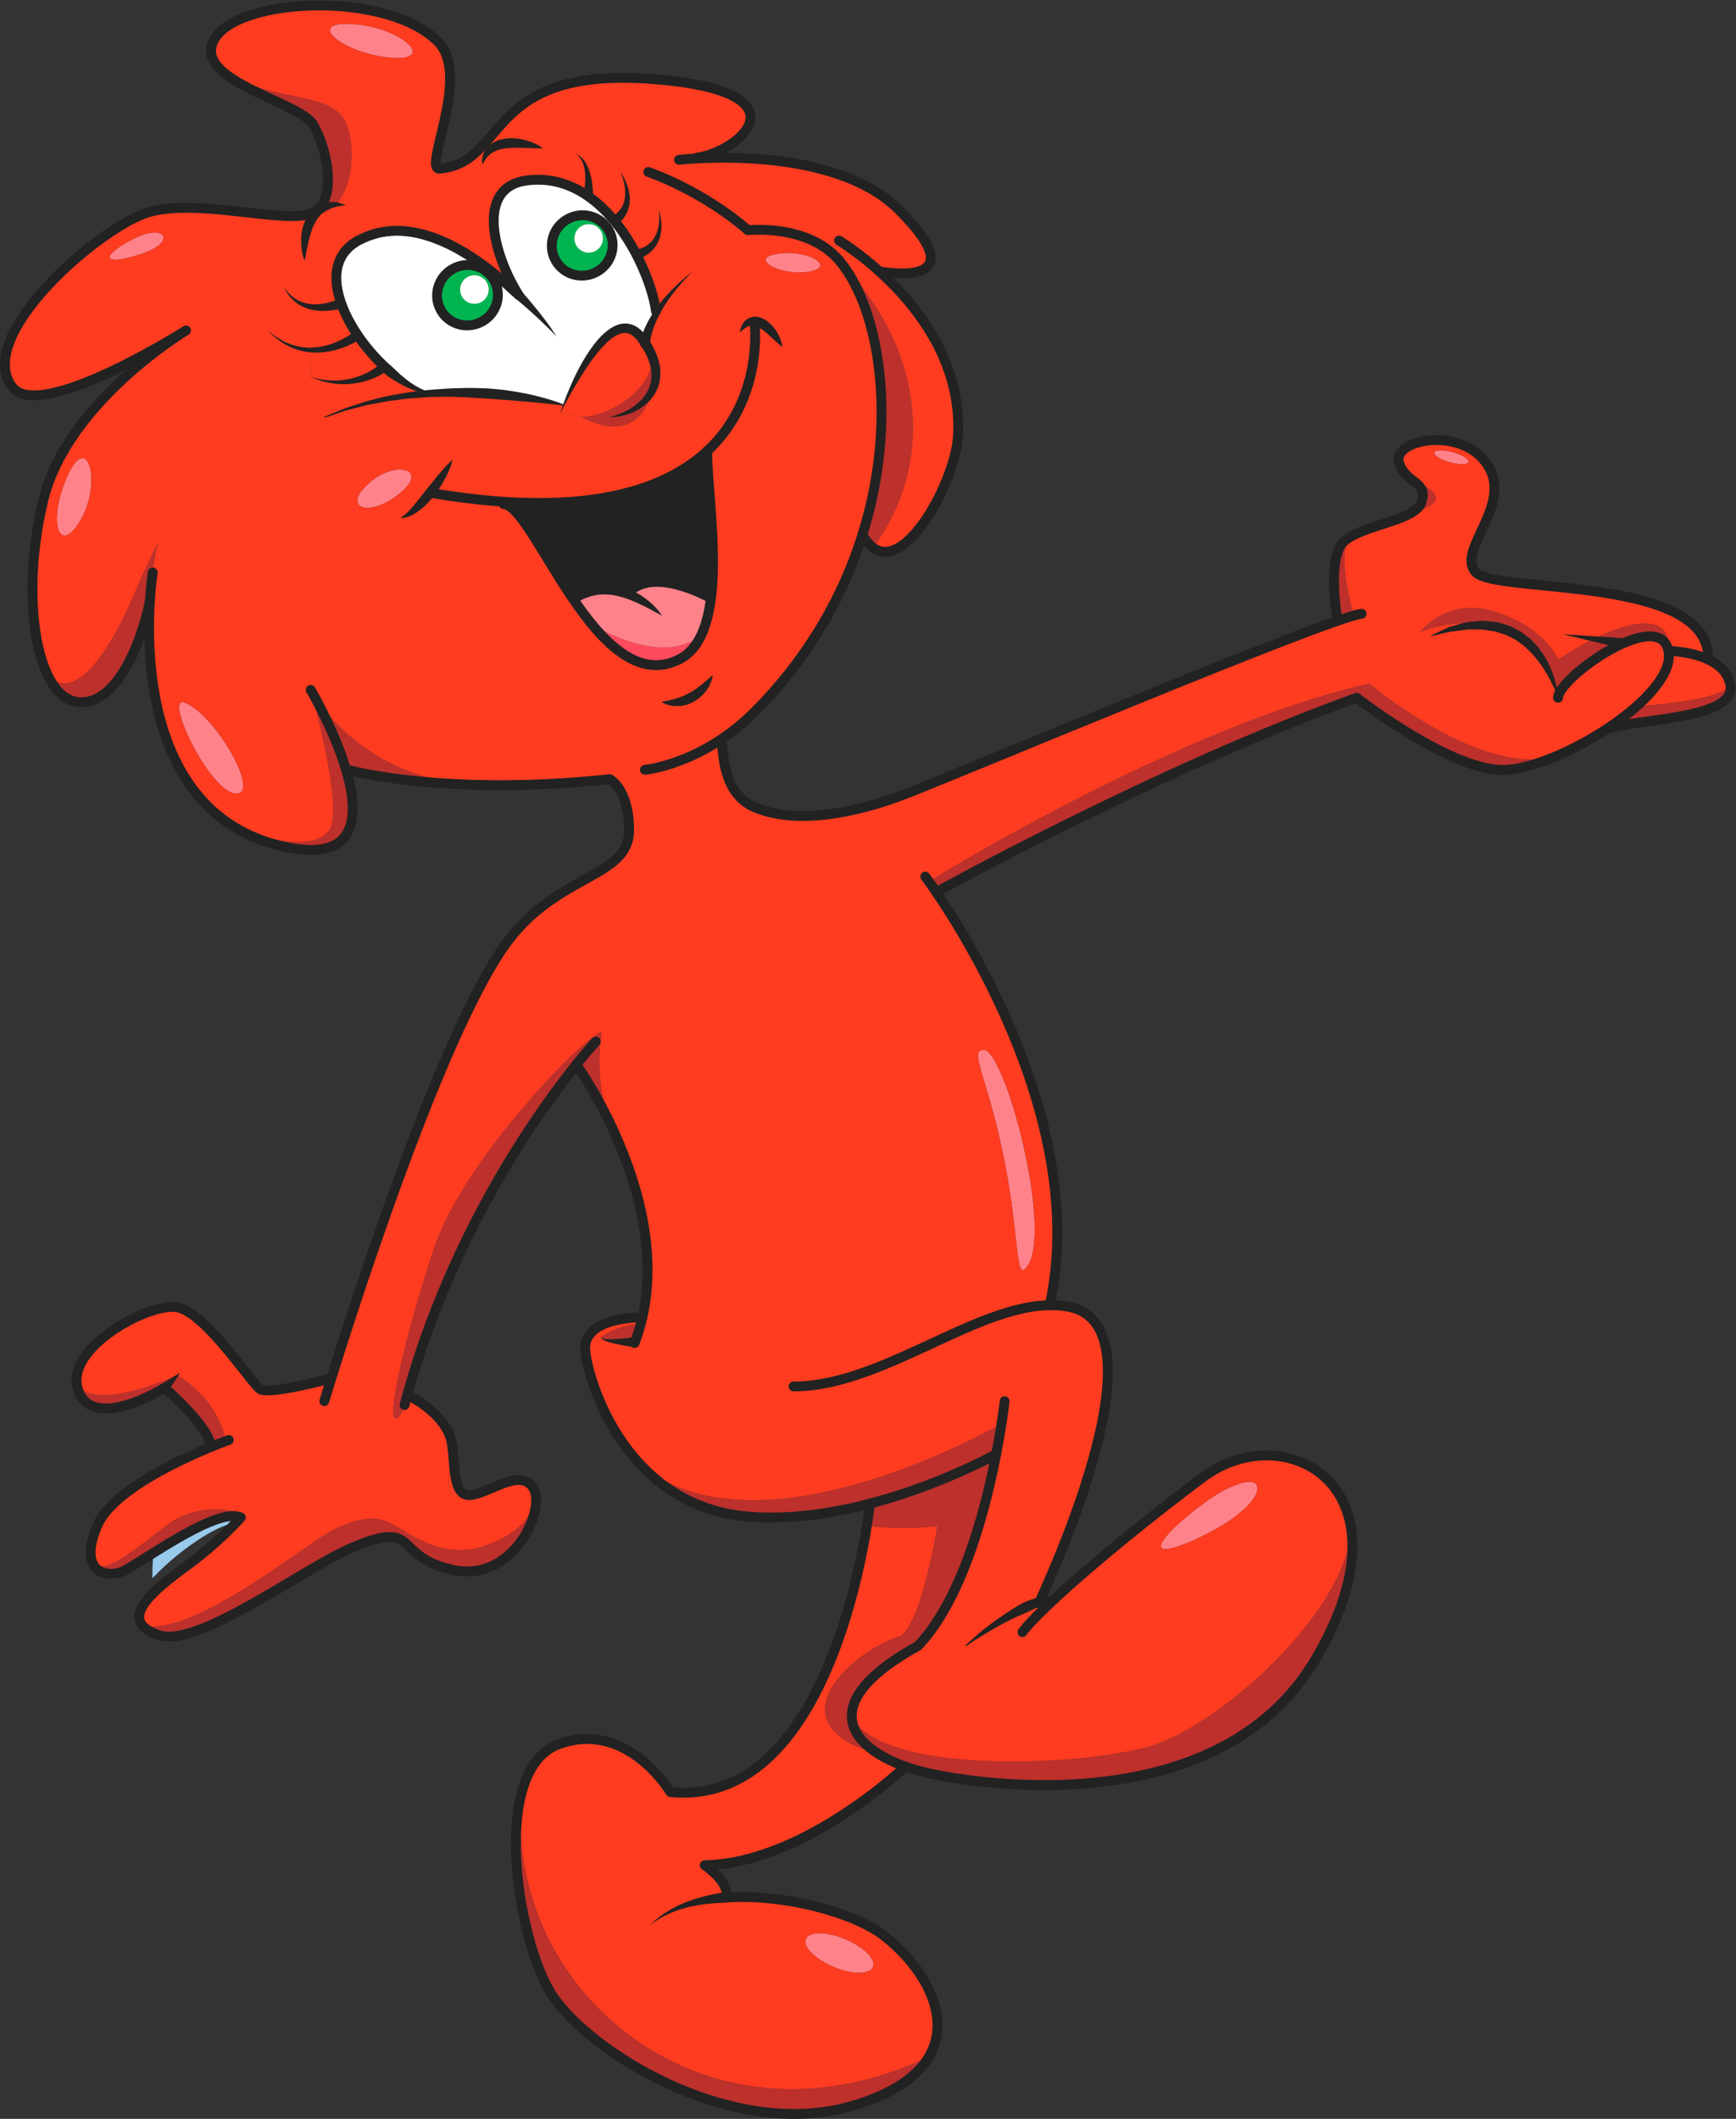 <?xml version="1.0" encoding="UTF-8" standalone="no"?>
<svg
   xmlns:dc="http://purl.org/dc/elements/1.1/"
   xmlns:cc="http://creativecommons.org/ns#"
   xmlns:rdf="http://www.w3.org/1999/02/22-rdf-syntax-ns#"
   xmlns:svg="http://www.w3.org/2000/svg"
   xmlns="http://www.w3.org/2000/svg"
   xmlns:sodipodi="http://sodipodi.sourceforge.net/DTD/sodipodi-0.dtd"
   xmlns:inkscape="http://www.inkscape.org/namespaces/inkscape"
   version="1.1"
   id="svg2"
   xml:space="preserve"
   width="235.017"
   height="286.795"
   viewBox="0 0 235.017 286.795"
   sodipodi:docname="Objet dynamique vectoriel_10.ai"><rect x="0" y="0" width="235.017" height="286.795" fill="#333333" stroke="none"/><defs
     id="defs6"><clipPath
       clipPathUnits="userSpaceOnUse"
       id="clipPath18"><path
         d="M 0,215.096 H 176.263 V 0 H 0 Z"
         id="path16" /></clipPath><clipPath
       clipPathUnits="userSpaceOnUse"
       id="clipPath26"><path
         d="M 0.502,214.597 H 175.76 V 0.501 H 0.502 Z"
         id="path24" /></clipPath><clipPath
       clipPathUnits="userSpaceOnUse"
       id="clipPath30"><path
         d="m 15.483,54.887 c 3,3.23 7.29,5.79 8.37,5.52 -0.87,-0.9 -2.65,-2.63 -5.08,-4.4 -1.19,-0.86 -2.34,-1.75 -3.2,-2.61 -0.06,0.48 -0.09,0.98 -0.09,1.49"
         id="path28" /></clipPath><linearGradient
       x1="0"
       y1="0"
       x2="1"
       y2="0"
       gradientUnits="userSpaceOnUse"
       gradientTransform="matrix(8.37,0,0,-8.37,15.483,56.912)"
       spreadMethod="pad"
       id="linearGradient40"><stop
         style="stop-opacity:0.6;stop-color:#ffffff"
         offset="0"
         id="stop36" /><stop
         style="stop-opacity:0.4;stop-color:#ffffff"
         offset="1"
         id="stop38" /></linearGradient><mask
       maskUnits="userSpaceOnUse"
       x="0"
       y="0"
       width="1"
       height="1"
       id="mask42"><g
         id="g52"><g
           id="g50"><g
             id="g48"><g
               id="g46"><path
                 d="M -32768,32767 H 32767 V -32768 H -32768 Z"
                 style="fill:url(#linearGradient40);stroke:none"
                 id="path44" /></g></g></g></g></mask><linearGradient
       x1="0"
       y1="0"
       x2="1"
       y2="0"
       gradientUnits="userSpaceOnUse"
       gradientTransform="matrix(8.37,0,0,-8.37,15.483,56.912)"
       spreadMethod="pad"
       id="linearGradient58"><stop
         style="stop-opacity:1;stop-color:#ffffff"
         offset="0"
         id="stop54" /><stop
         style="stop-opacity:1;stop-color:#ffffff"
         offset="1"
         id="stop56" /></linearGradient></defs><sodipodi:namedview
     pagecolor="#ffffff"
     bordercolor="#666666"
     borderopacity="1"
     objecttolerance="10"
     gridtolerance="10"
     guidetolerance="10"
     inkscape:pageopacity="0"
     inkscape:pageshadow="2"
     inkscape:window-width="640"
     inkscape:window-height="480"
     id="namedview4" /><g
     id="g10"
     inkscape:groupmode="layer"
     inkscape:label="Objet dynamique vectoriel_10"
     transform="matrix(1.333,0,0,-1.333,0,286.795)"><g
       id="g12"><g
         id="g14"
         clip-path="url(#clipPath18)"><g
           id="g20"><g
             id="g22" /><g
             id="g280"><g
               clip-path="url(#clipPath26)"
               id="g278"><g
                 transform="translate(39.983,60.317)"
                 id="g62"><path
                   d="m 0,0 c 1.54,-0.83 4.95,-3.57 9.12,-2.17 3.95,1.34 5.07,3.33 5.31,5.2 0.44,-2.74 -2.82,-8.84 -8.45,-7.6 -6.2,1.37 -3.25,5.17 -10.14,2.28 -4.94,-2.08 -15.69,-10.24 -19.67,-8.92 -0.81,0.27 -1.35,0.59 -1.65,0.96 5.36,-1.07 16.44,8.33 19.44,9.79 C -3.04,1 -1.54,0.83 0,0"
                   style="fill:#bd302c;fill-opacity:1;fill-rule:nonzero;stroke:none"
                   id="path60" /></g><g
                 transform="translate(15.593,57.477)"
                 id="g66"><path
                   d="m 0,0 c -1.12,-0.7 -2.12,-1.34 -2.81,-1.73 -1.09,-0.61 -2.7,-0.61 -3.32,0.58 1.44,-1.31 5.55,2.67 8.05,4.34 2.5,1.66 6.68,1.47 6.95,0.4 C 7.2,4.36 3.1,1.93 0,0"
                   style="fill:#bd302c;fill-opacity:1;fill-rule:nonzero;stroke:none"
                   id="path64" /></g><g
                 transform="translate(173.483,148.187)"
                 id="g70"><path
                   d="m 0,0 c 1.09,-0.5 2.02,-1.31 2.25,-2.6 -0.99,-1.69 -9.53,-2.16 -9.53,-2.16 2.18,1.93 3.57,3.97 3.24,5.62 0,0 2.22,-0.01 4.04,-0.86"
                   style="fill:#ff3c1f;fill-opacity:1;fill-rule:nonzero;stroke:none"
                   id="path68" /></g><g
                 transform="translate(166.203,143.427)"
                 id="g74"><path
                   d="M 0,0 C 0,0 8.54,0.47 9.53,2.16 10.14,-1.28 0.45,-1.22 -2.99,-2.28 -1.91,-1.56 -0.89,-0.79 0,0"
                   style="fill:#bd302c;fill-opacity:1;fill-rule:nonzero;stroke:none"
                   id="path72" /></g><g
                 transform="translate(161.833,150.277)"
                 id="g78"><path
                   d="M 0,0 C 4.58,2.26 7.98,2.28 7.61,-1.23 7.22,0.75 5.08,0.52 2.77,-0.55 L 2.7,-0.41 Z"
                   style="fill:#bd302c;fill-opacity:1;fill-rule:nonzero;stroke:none"
                   id="path76" /></g><g
                 transform="translate(144.243,150.987)"
                 id="g82"><path
                   d="M 0,0 C 0,0 2.66,3.52 7.41,2.11 12.6,0.56 14,-2.8 14,-2.8 c 1.24,0.82 2.45,1.52 3.59,2.09 l 2.7,-0.41 0.07,-0.14 C 17.33,-2.67 14,-5.53 14,-6.69 14,-6.69 10.6,4 0,-0.01 Z"
                   style="fill:#bd302c;fill-opacity:1;fill-rule:nonzero;stroke:none"
                   id="path80" /></g><g
                 transform="translate(147.253,168.207)"
                 id="g86"><path
                   d="m 0,0 c -0.96,0.27 -1.68,0.72 -1.6,1 0.08,0.29 0.92,0.3 1.89,0.03 0.96,-0.27 1.68,-0.72 1.6,-1 C 1.81,-0.26 0.97,-0.27 0,0"
                   style="fill:#ff828a;fill-opacity:1;fill-rule:nonzero;stroke:none"
                   id="path84" /></g><g
                 transform="translate(144.303,164.037)"
                 id="g90"><path
                   d="m 0,0 c 0.66,1.61 -0.44,1.92 -1.35,2.78 3.68,-1.93 4.01,-2.65 0,-3.95 0.66,0.33 1.16,0.7 1.35,1.17"
                   style="fill:#bd302c;fill-opacity:1;fill-rule:nonzero;stroke:none"
                   id="path88" /></g><g
                 transform="translate(137.003,160.547)"
                 id="g94"><path
                   d="M 0,0 C -1.27,-1.93 0.49,-7.9 0.49,-7.9 0.06,-8.03 -0.49,-8.21 -1.16,-8.44 v 0.01 c 0,0 -1.14,6.37 0.64,8.03 0.15,0.14 0.32,0.28 0.52,0.4"
                   style="fill:#bd302c;fill-opacity:1;fill-rule:nonzero;stroke:none"
                   id="path92" /></g><g
                 transform="translate(127.563,64.437)"
                 id="g98"><path
                   d="m 0,0 c 0.47,-0.67 -0.26,-1.97 -2.49,-3.55 -2.23,-1.57 -6.64,-3.57 -7.11,-2.9 -0.48,0.67 2.48,3.25 4.71,4.82 2.22,1.57 4.41,2.3 4.89,1.63"
                   style="fill:#ff828a;fill-opacity:1;fill-rule:nonzero;stroke:none"
                   id="path96" /></g><g
                 transform="translate(99.903,108.547)"
                 id="g102"><path
                   d="m 0,0 c 2.15,0 6.96,-17.98 4.5,-21.88 -1.34,-2.1 -0.8,2.7 -2.45,10.9 C 0.41,-2.81 -1.57,0 0,0"
                   style="fill:#ff828a;fill-opacity:1;fill-rule:nonzero;stroke:none"
                   id="path100" /></g><g
                 transform="translate(137.793,144.297)"
                 id="g106"><path
                   d="m 0,0 c -20.32,-7.31 -42.67,-19.72 -42.67,-19.72 l -0.03,-0.02 c -0.31,0.45 -0.57,0.82 -0.75,1.08 0.61,0.39 25.46,15.73 44.72,20.1 0,0 11.67,-9.82 19.17,-7.29 -2.11,-0.92 -4.11,-1.48 -5.6,-1.48 C 9.38,-7.33 0,0 0,0"
                   style="fill:#bd302c;fill-opacity:1;fill-rule:nonzero;stroke:none"
                   id="path104" /></g><g
                 transform="translate(95.213,60.207)"
                 id="g110"><path
                   d="m 0,0 c 0,0 -1.5,-9.41 -3.66,-11.13 -2.92,-0.98 -6.21,-3.34 -7.34,-5.8 l -1.18,0.37 c 3.04,6.05 4.45,13.12 5,16.56 0,0 3.57,-0.43 7.18,0"
                   style="fill:#ff3c1f;fill-opacity:1;fill-rule:nonzero;stroke:none"
                   id="path108" /></g><g
                 transform="translate(133.693,46.817)"
                 id="g114"><path
                   d="m 0,0 c -10.15,-17.43 -36.56,-12.6 -40.67,-11.4 -0.44,0.13 -0.87,0.27 -1.28,0.42 -0.91,0.34 -1.76,0.74 -2.5,1.21 -0.01,-0.01 -0.01,0 -0.01,0 -1.63,1.01 -2.72,2.31 -2.73,3.85 2.81,-6 23.4,-5.16 30.48,-3 C -9.64,-6.75 3.48,5.02 3.48,13.37 4.08,10.02 3.22,5.53 0,0"
                   style="fill:#bd302c;fill-opacity:1;fill-rule:nonzero;stroke:none"
                   id="path112" /></g><g
                 transform="translate(85.733,190.387)"
                 id="g118"><path
                   d="m 0,0 -2.04,-0.32 c -3.28,2.21 -7.74,1.71 -7.74,1.71 0,0 -3.46,3.2 -8.97,5.47 l 1.98,1.67 c 0,0 0.67,0.08 1.81,0.14 C -10.7,8.9 0.08,8.89 5.53,3.48 13.87,-4.79 3.58,-2.8 3.58,-2.8 2.05,-1.41 0.7,-0.47 0,0"
                   style="fill:#ff3c1f;fill-opacity:1;fill-rule:nonzero;stroke:none"
                   id="path116" /></g><g
                 transform="translate(85.623,188.207)"
                 id="g122"><path
                   d="M 0,0 C 8.59,-9.07 9.1,-20.48 3.04,-28.66 2.66,-28.38 2.3,-27.95 1.96,-27.35 5.55,-15.89 3.73,-4.93 0,0"
                   style="fill:#bd302c;fill-opacity:1;fill-rule:nonzero;stroke:none"
                   id="path120" /></g><g
                 transform="translate(85.833,18.247)"
                 id="g126"><path
                   d="M 0,0 C 1.89,-0.79 3.15,-2.05 2.83,-2.83 2.5,-3.61 0.71,-3.61 -1.17,-2.82 -3.06,-2.03 -4.32,-0.77 -4,0.01 -3.67,0.79 -1.88,0.79 0,0"
                   style="fill:#ff828a;fill-opacity:1;fill-rule:nonzero;stroke:none"
                   id="path124" /></g><g
                 transform="translate(85.833,18.247)"
                 id="g130"><path
                   d="m 0,0 c -1.88,0.79 -3.67,0.79 -4,0.01 -0.32,-0.78 0.94,-2.04 2.83,-2.83 1.88,-0.79 3.67,-0.79 4,-0.01 C 3.15,-2.05 1.89,-0.79 0,0 M -12.07,4.22 C -6.25,4.62 0.94,2.71 4.02,0.29 8,-2.86 10.93,-7.88 8.49,-11.97 H 8.48 c -22.95,-10.83 -43.52,7.08 -41.29,26.96 0.63,2.32 1.81,4.09 3.7,4.79 6.97,2.57 11.36,-4.85 11.36,-4.85 7.17,-0.71 11.89,4.37 14.95,10.47 l 1.18,-0.37 C -2.71,22.66 -1.79,20.2 3.4,18.8 c 0,0 0,-0.01 0.01,0 C 4.15,18.33 5,17.93 5.91,17.59 L 5.72,17.17 c 0,0 -10.13,-9.5 -19.98,-9.66 0,0 2.58,-1.73 2.19,-3.29"
                   style="fill:#ff3c1f;fill-opacity:1;fill-rule:nonzero;stroke:none"
                   id="path128" /></g><g
                 transform="translate(85.733,190.387)"
                 id="g134"><path
                   d="m 0,0 c 0.7,-0.47 2.05,-1.41 3.58,-2.8 3.67,-3.31 8.43,-9.13 7.97,-16.77 -0.26,-4.42 -5.21,-13.77 -8.62,-11.27 6.06,8.18 5.55,19.59 -3.04,28.66 -0.01,0.01 -0.02,0.03 -0.03,0.04 -0.14,0.19 -0.29,0.37 -0.44,0.54 -0.44,0.5 -0.93,0.92 -1.46,1.28 z"
                   style="fill:#ff3c1f;fill-opacity:1;fill-rule:nonzero;stroke:none"
                   id="path132" /></g><g
                 transform="translate(91.553,49.077)"
                 id="g138"><path
                   d="m 0,0 c 2.16,1.72 3.66,11.13 3.66,11.13 -3.61,-0.43 -7.18,0 -7.18,0 0.21,1.31 0.29,2.09 0.29,2.09 l -0.04,0.15 C 4.01,15.27 9.62,18.42 9.62,18.42 8.5,12.62 6.13,3.61 1.69,-1.04 c -4.92,-2.72 -6.75,-5.14 -6.74,-7.14 0.01,-1.54 1.1,-2.84 2.73,-3.85 -5.19,1.4 -6.11,3.86 -5.02,6.23 1.13,2.46 4.42,4.82 7.34,5.8"
                   style="fill:#bd302c;fill-opacity:1;fill-rule:nonzero;stroke:none"
                   id="path136" /></g><g
                 transform="translate(78.483,189.277)"
                 id="g142"><path
                   d="M 0,0 C 3.08,0.79 6.58,-1.13 3.83,-1.69 1.08,-2.24 -2.2,-0.56 0,0"
                   style="fill:#ff828a;fill-opacity:1;fill-rule:nonzero;stroke:none"
                   id="path140" /></g><g
                 transform="translate(65.213,66.257)"
                 id="g146"><path
                   d="m 0,0 c 12.33,-9.75 36.5,4.33 36.5,4.33 -0.13,-0.85 -0.31,-1.9 -0.54,-3.09 0,0 -5.61,-3.15 -12.89,-5.05 C 19.24,-4.8 14.94,-5.45 10.76,-5.1 6.01,-4.71 2.52,-2.62 0,0"
                   style="fill:#bd302c;fill-opacity:1;fill-rule:nonzero;stroke:none"
                   id="path144" /></g><g
                 transform="translate(71.823,169.347)"
                 id="g150"><path
                   d="m 0,0 c 0,-3.38 1.02,-9.88 0.4,-14.87 l -0.22,0.03 c 0,0 -5.3,2.99 -7.94,0.69 l -0.16,-0.4 c -1.66,0.65 -3.69,0.82 -5.43,-0.86 -3.18,4.57 -5.67,9.95 -7.34,10.04 l 0.01,0.22 C -9.88,-5.87 -3.62,-3.36 0,0"
                   style="fill:#222222;fill-opacity:1;fill-rule:nonzero;stroke:none"
                   id="path148" /></g><g
                 transform="translate(63.903,154.797)"
                 id="g154"><path
                   d="M 0,0 0.16,0.4 C 2.8,2.7 8.1,-0.29 8.1,-0.29 L 8.32,-0.32 C 8.15,-1.68 7.86,-2.92 7.4,-3.96 6.46,-5.2 2.72,-6.81 -3.74,-3.09 -4.32,-2.39 -4.89,-1.64 -5.43,-0.86 -3.69,0.82 -1.66,0.65 0,0"
                   style="fill:#ff828a;fill-opacity:1;fill-rule:nonzero;stroke:none"
                   id="path152" /></g><g
                 transform="translate(86.723,1.367)"
                 id="g158"><path
                   d="m 0,0 c -12.57,-3.79 -27.27,5.75 -30.75,11.36 -2.54,4.08 -4.68,14.28 -2.95,20.51 C -35.93,11.99 -15.36,-5.92 7.59,4.91 H 7.6 C 6.44,2.96 4.06,1.22 0,0"
                   style="fill:#bd302c;fill-opacity:1;fill-rule:nonzero;stroke:none"
                   id="path156" /></g><g
                 transform="translate(71.303,150.837)"
                 id="g162"><path
                   d="m 0,0 c -0.53,-1.19 -1.28,-2.12 -2.34,-2.65 -3.28,-1.63 -6.23,0.41 -8.8,3.52 C -4.68,-2.85 -0.94,-1.24 0,0"
                   style="fill:#fe4a5d;fill-opacity:1;fill-rule:nonzero;stroke:none"
                   id="path160" /></g><g
                 transform="translate(66.273,178.867)"
                 id="g166"><path
                   d="m 0,0 v -0.01 c -0.05,-3.38 -4.42,-5.98 -7.14,-6.06 l -2.23,0.4 c 0,0 0.12,0.31 0.35,0.82 1.17,2.65 5.09,10.67 7.96,6.74 0.1,-0.14 0.19,-0.27 0.28,-0.41 C -0.43,0.96 -0.18,0.47 0,0"
                   style="fill:#ff3c1f;fill-opacity:1;fill-rule:nonzero;stroke:none"
                   id="path164" /></g><g
                 transform="translate(61.233,79.477)"
                 id="g170"><path
                   d="M 0,0 C 1.42,1.09 3.85,1.27 3.85,1.27 3.68,0.63 3.48,-0.01 3.23,-0.65 L 3.11,-0.61 C 3.11,-0.61 -0.8,-0.62 0,0"
                   style="fill:#bd302c;fill-opacity:1;fill-rule:nonzero;stroke:none"
                   id="path168" /></g><g
                 transform="translate(66.273,175.567)"
                 id="g174"><path
                   d="M 0,0 C -1.63,-6.22 -7.14,-2.77 -7.14,-2.77 -4.42,-2.69 -0.05,-0.09 0,3.29 0.5,1.99 0.42,0.89 -0.01,0 Z"
                   style="fill:#bd302c;fill-opacity:1;fill-rule:nonzero;stroke:none"
                   id="path172" /></g><g
                 transform="translate(59.783,192.387)"
                 id="g178"><path
                   d="m 0,0 c 0.8,0 1.45,-0.65 1.45,-1.44 0,-0.8 -0.65,-1.45 -1.45,-1.45 -0.79,0 -1.44,0.65 -1.44,1.45 C -1.44,-0.65 -0.79,0 0,0"
                   style="fill:#ffffff;fill-opacity:1;fill-rule:nonzero;stroke:none"
                   id="path176" /></g><g
                 transform="translate(58.343,190.947)"
                 id="g182"><path
                   d="m 0,0 c 0,-0.8 0.65,-1.45 1.44,-1.45 0.8,0 1.45,0.65 1.45,1.45 0,0.79 -0.65,1.44 -1.45,1.44 C 0.65,1.44 0,0.79 0,0 m -1.89,-2.28 c -0.85,1.46 -0.34,3.35 1.15,4.21 1.47,0.85 3.36,0.36 4.21,-1.09 0.84,-1.47 0.34,-3.34 -1.15,-4.2 -1.48,-0.86 -3.37,-0.38 -4.21,1.08"
                   style="fill:#00b551;fill-opacity:1;fill-rule:nonzero;stroke:none"
                   id="path180" /></g><g
                 transform="translate(48.183,187.197)"
                 id="g186"><path
                   d="m 0,0 c 0.8,0 1.44,-0.65 1.44,-1.45 0,-0.8 -0.64,-1.44 -1.44,-1.44 -0.8,0 -1.45,0.64 -1.45,1.44 C -1.45,-0.65 -0.8,0 0,0"
                   style="fill:#ffffff;fill-opacity:1;fill-rule:nonzero;stroke:none"
                   id="path184" /></g><g
                 transform="translate(36.323,181.107)"
                 id="g190"><path
                   d="m 0,0 c -2.4,3.56 -3.38,7.77 0.1,9.64 5.65,3.04 12.22,-1.69 16.26,-5.57 -2.54,4.03 -4.46,10.94 0.79,11.64 2.4,0.32 4.5,-0.36 6.26,-1.59 0.99,-0.69 1.88,-1.55 2.66,-2.5 0.89,-1.07 1.64,-2.26 2.25,-3.45 C 29.45,6 30.12,3.85 30.3,2.45 l 0.14,-0.09 c -0.59,-0.95 -1.06,-2.01 -1.27,-3.12 -0.09,0.14 -0.18,0.27 -0.28,0.41 -2.87,3.93 -6.79,-4.09 -7.96,-6.74 l -0.02,0.01 c 0,0 -5.71,1.56 -12.85,1.22 -0.1,-0.01 -0.2,-0.01 -0.3,-0.02 -1.45,0 -3.32,1.09 -5.04,2.69 C 1.73,-2.26 0.79,-1.16 0,0 M 13.84,5.63 C 12.99,7.08 11.1,7.57 9.62,6.71 8.14,5.86 7.63,3.96 8.47,2.51 9.32,1.05 11.21,0.57 12.68,1.42 c 1.49,0.86 2,2.74 1.16,4.21 m 11.65,5.05 c -0.85,1.45 -2.74,1.94 -4.21,1.09 -1.49,-0.86 -2,-2.75 -1.15,-4.21 0.84,-1.46 2.73,-1.94 4.21,-1.08 1.49,0.86 1.99,2.73 1.15,4.2"
                   style="fill:#ffffff;fill-opacity:1;fill-rule:nonzero;stroke:none"
                   id="path188" /></g><g
                 transform="translate(47.633,63.337)"
                 id="g194"><path
                   d="M 0,0 C 0.17,0 0.35,0.02 0.53,0.07 -2.6,-1.04 -2.26,0.86 -1.63,4.23 -1.45,2.34 -1.44,0 0,0"
                   style="fill:#ff3c1f;fill-opacity:1;fill-rule:nonzero;stroke:none"
                   id="path192" /></g><g
                 transform="translate(46.733,185.747)"
                 id="g198"><path
                   d="m 0,0 c 0,-0.8 0.65,-1.44 1.45,-1.44 0.8,0 1.44,0.64 1.44,1.44 0,0.8 -0.64,1.45 -1.44,1.45 C 0.65,1.45 0,0.8 0,0 M -0.79,2.07 C 0.69,2.93 2.58,2.44 3.43,0.99 4.27,-0.48 3.76,-2.36 2.27,-3.22 0.8,-4.07 -1.09,-3.59 -1.94,-2.13 c -0.84,1.45 -0.33,3.35 1.15,4.2"
                   style="fill:#00b551;fill-opacity:1;fill-rule:nonzero;stroke:none"
                   id="path196" /></g><g
                 transform="translate(36.453,212.647)"
                 id="g202"><path
                   d="M 0,0 C 4.47,-0.5 8.02,-3.79 3.09,-3.34 -1.83,-2.9 -5.94,0.67 0,0"
                   style="fill:#ff828a;fill-opacity:1;fill-rule:nonzero;stroke:none"
                   id="path200" /></g><g
                 transform="translate(37.893,166.427)"
                 id="g206"><path
                   d="M 0,0 C 2.49,1.92 5.79,1.07 2.56,-1.49 -0.67,-4.04 -3.48,-2.68 0,0"
                   style="fill:#ff828a;fill-opacity:1;fill-rule:nonzero;stroke:none"
                   id="path204" /></g><g
                 transform="translate(58.513,107.027)"
                 id="g210"><path
                   d="m 0,0 c -3.9,-4.86 -12.55,-16.94 -17.15,-33.52 -0.06,-0.21 -0.12,-0.42 -0.17,-0.63 -0.03,-0.09 -0.05,-0.18 -0.08,-0.27 -0.16,-0.56 -0.59,-1.78 -1.05,-1.38 -0.58,0.51 0.84,7.42 3.92,16.92 3.08,9.5 16.12,22.5 17.14,22.17 0,0 -0.88,-3.87 0.65,-8.85 -1.65,3.36 -3.18,5.5 -3.18,5.5 z"
                   style="fill:#bd302c;fill-opacity:1;fill-rule:nonzero;stroke:none"
                   id="path208" /></g><g
                 transform="translate(31.783,144.697)"
                 id="g214"><path
                   d="M 0,0 C 1.1,-1.76 6.14,-8.81 16.54,-9.23 8.16,-9.01 3.51,-7.71 3.51,-7.71 L 3.38,-7.75 C 2.4,-4.44 0.62,-1.12 0,0"
                   style="fill:#bd302c;fill-opacity:1;fill-rule:nonzero;stroke:none"
                   id="path212" /></g><g
                 transform="translate(31.813,202.487)"
                 id="g218"><path
                   d="M 0,0 C -0.87,1.49 -5.61,2.88 -8.37,4.77 -2.23,2.16 2.39,3.25 3.49,-0.25 c 1.1,-3.5 0.09,-9.45 -4.36,-8.94 0.34,0.06 0.64,0.15 0.87,0.27 2.54,1.37 1.38,6.56 0,8.92"
                   style="fill:#bd302c;fill-opacity:1;fill-rule:nonzero;stroke:none"
                   id="path216" /></g><g
                 transform="translate(31.523,179.607)"
                 id="g222"><path
                   d="m 0,0 c 2.36,-0.11 4.3,1.15 4.8,1.5 0.79,-1.16 1.73,-2.26 2.72,-3.19 0,0 -2.98,-2.69 -7.49,-1.06 z"
                   style="fill:#ff3c1f;fill-opacity:1;fill-rule:nonzero;stroke:none"
                   id="path220" /></g><g
                 transform="translate(31.563,145.067)"
                 id="g226"><path
                   d="M 0,0 C 0.01,-0.01 0.02,-0.03 0.04,-0.05 0.02,-0.03 0.02,-0.02 0,-0.01 0,-0.01 0.01,0 0,0"
                   style="fill:#ff3c1f;fill-opacity:1;fill-rule:nonzero;stroke:none"
                   id="path224" /></g><g
                 transform="translate(35.163,136.947)"
                 id="g230"><path
                   d="m 0,0 c 1.35,-4.62 1.16,-9.23 -5.86,-7.86 -1.56,0.3 -2.96,0.77 -4.2,1.38 2.36,-0.44 6.81,-1.81 8.34,0.42 C -0.24,-3.9 -3.39,7.37 -3.6,8.11 -3.58,8.1 -3.58,8.09 -3.56,8.07 -3.54,8.03 -3.51,7.98 -3.48,7.92 -3.45,7.87 -3.42,7.82 -3.38,7.75 -2.76,6.63 -0.98,3.31 0,0"
                   style="fill:#bd302c;fill-opacity:1;fill-rule:nonzero;stroke:none"
                   id="path228" /></g><g
                 id="g244"><g
                   clip-path="url(#clipPath30)"
                   id="g242"><g
                     id="g240"><g
                       id="g232" /><g
                       mask="url(#mask42)"
                       id="g238"><g
                         id="g236"><path
                           d="m 15.483,54.887 c 3,3.23 7.29,5.79 8.37,5.52 -0.87,-0.9 -2.65,-2.63 -5.08,-4.4 -1.19,-0.86 -2.34,-1.75 -3.2,-2.61 -0.06,0.48 -0.09,0.98 -0.09,1.49"
                           style="fill:url(#linearGradient58);stroke:none"
                           id="path234" /></g></g></g></g></g><g
                 transform="translate(23.853,60.407)"
                 id="g248"><path
                   d="m 0,0 c -1.08,0.27 -5.37,-2.29 -8.37,-5.52 -0.02,0.83 0.02,1.7 0.11,2.59 3.1,1.93 7.2,4.36 8.87,3.59 C 0.61,0.66 0.4,0.42 0,0"
                   style="fill:#98caec;fill-opacity:1;fill-rule:nonzero;stroke:none"
                   id="path246" /></g><g
                 transform="translate(18.013,75.497)"
                 id="g252"><path
                   d="M 0,0 C 4.41,-2.76 4.86,-6.43 4.89,-6.68 4.58,-6.8 4.05,-7.01 3.39,-7.28 l -0.02,0.06 c 0,1.9 -4.67,5.95 -4.67,5.95 0,0 0.81,0.8 1.28,1.26 C -0.01,-0.01 0,0 0,0"
                   style="fill:#bd302c;fill-opacity:1;fill-rule:nonzero;stroke:none"
                   id="path250" /></g><g
                 transform="translate(18.813,143.787)"
                 id="g256"><path
                   d="M 0,0 C 3.19,-1.34 7.75,-9.47 5.09,-9.22 2.42,-8.97 -2.32,0.97 0,0"
                   style="fill:#ff828a;fill-opacity:1;fill-rule:nonzero;stroke:none"
                   id="path254" /></g><g
                 transform="translate(13.653,190.947)"
                 id="g260"><path
                   d="M 0,0 C 3.18,1.58 4.5,-0.4 0.43,-1.67 -3.63,-2.94 -3.19,-1.59 0,0"
                   style="fill:#ff828a;fill-opacity:1;fill-rule:nonzero;stroke:none"
                   id="path258" /></g><g
                 transform="translate(13.483,154.507)"
                 id="g264"><path
                   d="M 0,0 C 1.42,3.31 2.44,5.28 2.58,5.55 2.51,5.3 2.04,3.58 1.84,0.95 1.82,0.69 1.8,0.41 1.78,0.13 1.77,0 1.76,-0.14 1.75,-0.28 c -0.14,-1.16 -2.33,-10.38 -7,-10.38 -1.41,0 -2.55,1.02 -3.38,2.74 3.14,-3.25 6.92,3.95 8.63,7.92"
                   style="fill:#bd302c;fill-opacity:1;fill-rule:nonzero;stroke:none"
                   id="path262" /></g><g
                 transform="translate(6.813,166.737)"
                 id="g268"><path
                   d="M 0,0 C 2.09,4.75 3.5,-0.49 1.5,-4.16 -0.73,-8.26 -2.08,-4.75 0,0"
                   style="fill:#ff828a;fill-opacity:1;fill-rule:nonzero;stroke:none"
                   id="path266" /></g><g
                 transform="translate(16.713,74.227)"
                 id="g272"><path
                   d="m 0,0 c 0,0 -7.25,-4.53 -8.77,-0.27 -0.12,0.35 -0.18,0.7 -0.18,1.04 h 0.01 C -7.98,-2.82 0.8,1.05 1.28,1.26 0.81,0.8 0,0 0,0"
                   style="fill:#bd302c;fill-opacity:1;fill-rule:nonzero;stroke:none"
                   id="path270" /></g><g
                 transform="translate(18.603,181.407)"
                 id="g276"><path
                   d="m 0,0 c -2.11,-1.3 -14.83,-8.94 -17.37,-5.54 -3.83,5.14 8.41,15.76 13.42,17.58 4.53,1.66 12.88,-0.72 16.28,-0.15 h 0.01 c 4.45,-0.51 5.46,5.44 4.36,8.94 -1.1,3.5 -5.72,2.41 -11.86,5.02 H 4.83 c -1.63,1.12 -2.57,2.4 -1.62,3.98 2.57,4.24 17.57,4.83 22.68,-0.34 3.4,-3.44 -1.6,-13.03 0.16,-12.87 7,0.62 4.45,10.46 21.76,9.09 15.86,-1.26 8.74,-7.37 4.36,-7.98 v -0.08 c -1.14,-0.06 -1.81,-0.14 -1.81,-0.14 l -1.98,-1.67 c 5.51,-2.27 8.97,-5.47 8.97,-5.47 0,0 4.46,0.5 7.74,-1.71 C 65.62,8.3 66.11,7.88 66.55,7.38 66.7,7.21 66.85,7.03 66.99,6.84 67,6.83 67.01,6.81 67.02,6.8 c 3.73,-4.93 5.55,-15.89 1.96,-27.35 -1.91,-6.12 -5.36,-12.37 -10.89,-17.93 -1.35,-1.36 -2.73,-2.41 -4.03,-3.22 l 0.65,-0.09 c 0.17,-0.69 0,-5.05 3.38,-6.47 4.89,-2.04 11.75,0.07 14.71,1.17 4.49,1.68 35.12,14.58 44.44,17.79 0.67,0.23 1.22,0.41 1.65,0.54 0,0 -1.76,5.97 -0.49,7.9 1.52,0.97 4.27,1.5 5.95,2.32 4.01,1.3 3.68,2.02 0,3.95 -0.37,0.34 -0.71,0.78 -0.89,1.44 -0.59,2.27 6.48,3.71 9.05,-0.39 2.58,-4.08 -3.33,-8.68 -1.21,-10.85 2.12,-2.18 23.85,-0.21 23.58,-8.83 -1.82,0.85 -4.04,0.86 -4.04,0.86 0.37,3.51 -3.03,3.49 -7.61,1.23 -1.14,-0.57 -2.35,-1.27 -3.59,-2.09 0,0 -1.4,3.36 -6.59,4.91 -4.75,1.41 -7.41,-2.11 -7.41,-2.11 v -0.01 c 10.6,4.01 14,-6.68 14,-6.68 0,1.16 3.33,4.02 6.36,5.43 2.31,1.07 4.45,1.3 4.84,-0.68 0.33,-1.65 -1.06,-3.69 -3.24,-5.62 -0.89,-0.79 -1.91,-1.56 -2.99,-2.28 -1.58,-1.04 -3.31,-1.98 -4.97,-2.7 h -0.01 c -7.5,-2.53 -19.17,7.29 -19.17,7.29 -19.26,-4.37 -44.11,-19.71 -44.72,-20.1 0.18,-0.26 0.44,-0.63 0.75,-1.08 3.73,-5.5 15.36,-24.44 11.51,-41.94 0.66,0.01 1.31,-0.04 1.94,-0.16 9.99,-1.91 -1.9,-27.57 -2.95,-29.91 0.6,0.21 1.19,0.38 1.76,0.48 3.57,3.28 9.2,7.93 14.82,12.12 5.69,4.24 13.71,2.28 15,-4.94 v -0.02 c 0,-8.35 -13.12,-20.12 -20.19,-22.29 -7.08,-2.16 -27.67,-3 -30.48,3 -0.01,2 1.82,4.42 6.74,7.14 4.44,4.65 6.81,13.66 7.93,19.46 0.23,1.19 0.41,2.24 0.54,3.09 0,0 -24.17,-14.08 -36.5,-4.33 -0.01,0 -0.01,0.01 -0.02,0.02 -3.9,4.06 -5.47,9.39 -5.74,11.6 -0.46,3.64 5.79,3.51 5.79,3.51 1.69,7.39 -1.02,15.08 -3.47,20.08 -1.53,4.98 -0.65,8.85 -0.65,8.85 -1.02,0.33 -14.06,-12.67 -17.14,-22.17 -3.08,-9.5 -4.5,-16.41 -3.92,-16.92 0.46,-0.4 0.89,0.82 1.05,1.38 0.03,0.09 0.05,0.18 0.08,0.27 0.05,0.21 0.11,0.42 0.17,0.63 0,0 3.72,-1.71 4.45,-4.57 0.1,-0.39 0.15,-0.86 0.19,-1.37 -0.63,-3.37 -0.97,-5.27 2.16,-4.16 0.01,0 0.02,0 0.03,0.01 1.88,0.43 4.73,2.59 5.96,0.67 0.13,-0.2 0.21,-0.45 0.26,-0.73 v -0.01 c -0.24,-1.87 -1.36,-3.86 -5.31,-5.2 -4.17,-1.4 -7.58,1.34 -9.12,2.17 -1.54,0.83 -3.04,1 -6.04,-0.46 -3,-1.46 -14.08,-10.86 -19.44,-9.79 h -0.01 c -0.1,0.11 -0.17,0.22 -0.23,0.34 -0.4,0.86 0.22,1.9 1.31,2.99 0.86,0.86 2.01,1.75 3.2,2.61 2.43,1.77 4.21,3.5 5.08,4.4 0.4,0.42 0.61,0.66 0.61,0.66 -0.27,1.07 -4.45,1.26 -6.95,-0.4 -2.5,-1.67 -6.61,-5.65 -8.05,-4.34 -0.41,0.77 -0.39,2.04 0.45,3.97 1.51,3.44 8.2,6.56 11.49,7.92 0.66,0.27 1.19,0.48 1.5,0.6 -0.03,0.25 -0.48,3.92 -4.89,6.68 0,0 -0.01,-0.01 -0.02,-0.01 -0.48,-0.21 -9.26,-4.08 -10.22,-0.49 h -0.01 c 0.03,3.94 7.53,7.83 10.18,7.42 2.88,-0.45 7.57,-7.72 8.48,-8.32 0.92,-0.61 7.18,1.08 7.18,1.08 l 0.03,-0.01 c 2.51,8.05 11.21,35.06 17.71,44.11 5.18,7.21 12.58,6.69 12.55,11.61 -0.02,4.18 -1.97,5.15 -1.97,5.15 -5.2,-0.56 -9.74,-0.68 -13.51,-0.58 -0.03,0 -0.06,0 -0.09,0.01 -10.4,0.42 -15.44,7.47 -16.54,9.23 -0.04,0.07 -0.07,0.12 -0.1,0.17 -0.03,0.06 -0.06,0.11 -0.08,0.15 -0.02,0.02 -0.03,0.04 -0.04,0.05 0.01,0 0,-0.01 0,-0.01 0.21,-0.74 3.36,-12.01 1.88,-14.17 -1.53,-2.23 -5.98,-0.86 -8.34,-0.42 -9.91,4.78 -10.24,17.97 -9.87,23.76 0.01,0.14 0.02,0.28 0.03,0.41 0.02,0.28 0.04,0.56 0.06,0.82 0.2,2.63 0.67,4.35 0.74,4.6 -0.14,-0.27 -1.16,-2.24 -2.58,-5.55 -1.71,-3.97 -5.49,-11.17 -8.63,-7.92 l -0.01,0.01 c -1.81,3.78 -2.11,10.89 -0.44,17.76 C -12.02,-7.98 -1.88,-1.19 0,0 M -4.95,9.54 C -8.14,7.95 -8.58,6.6 -4.52,7.87 c 4.07,1.27 2.75,3.25 -0.43,1.67 m -5.34,-28.37 c 2,3.67 0.59,8.91 -1.5,4.16 -2.08,-4.75 -0.73,-8.26 1.5,-4.16 m 10.5,-18.79 c -2.32,0.97 2.42,-8.97 5.09,-9.22 2.66,-0.25 -1.9,7.88 -5.09,9.22 M 17.82,9.34 c -3.48,-1.87 -2.5,-6.08 -0.1,-9.64 -0.5,-0.35 -2.44,-1.61 -4.8,-1.5 l 0.03,-2.75 c 4.51,-1.63 7.49,1.06 7.49,1.06 1.72,-1.6 3.59,-2.69 5.04,-2.69 0.1,0.01 0.2,0.01 0.3,0.02 7.14,0.34 12.85,-1.22 12.85,-1.22 l 0.02,-0.01 C 38.42,-7.9 38.3,-8.21 38.3,-8.21 l 2.23,-0.4 c 0,0 5.51,-3.45 7.14,2.77 h -0.01 c 0.43,0.89 0.51,1.99 0.01,3.29 v 0.01 c -0.18,0.47 -0.43,0.96 -0.78,1.48 0.21,1.11 0.68,2.17 1.27,3.12 l -0.14,0.09 c -0.18,1.4 -0.85,3.55 -1.98,5.72 -0.61,1.19 -1.36,2.38 -2.25,3.45 -0.78,0.95 -1.67,1.81 -2.66,2.5 -1.76,1.23 -3.86,1.91 -6.26,1.59 C 29.62,14.71 31.54,7.8 34.08,3.77 30.04,7.65 23.47,12.38 17.82,9.34 m 0.03,21.9 c -5.94,0.67 -1.83,-2.9 3.09,-3.34 4.93,-0.45 1.38,2.84 -3.09,3.34 m 4,-47.71 c 3.23,2.56 -0.07,3.41 -2.56,1.49 -3.48,-2.68 -0.67,-4.04 2.56,-1.49 m 10.69,-0.74 -0.01,-0.22 c 1.67,-0.09 4.16,-5.47 7.34,-10.04 0.54,-0.78 1.11,-1.53 1.69,-2.23 2.57,-3.11 5.52,-5.15 8.8,-3.52 1.06,0.53 1.81,1.46 2.34,2.65 0.46,1.04 0.75,2.28 0.92,3.64 0.62,4.99 -0.4,11.49 -0.4,14.87 -3.62,-3.36 -9.88,-5.87 -20.68,-5.15 m 13.32,-85.37 c 0.25,0.64 0.45,1.28 0.62,1.92 0,0 -2.43,-0.18 -3.85,-1.27 -0.8,-0.62 3.11,-0.61 3.11,-0.61 z M 63.71,6.18 c 2.75,0.56 -0.75,2.48 -3.83,1.69 -2.2,-0.56 1.08,-2.24 3.83,-1.69 m 40.36,-124.78 c -2.23,-1.57 -5.19,-4.15 -4.71,-4.82 0.47,-0.67 4.88,1.33 7.11,2.9 2.23,1.58 2.96,2.88 2.49,3.55 -0.48,0.67 -2.67,-0.06 -4.89,-1.63 M 85.8,-94.74 c 2.46,3.9 -2.35,21.88 -4.5,21.88 -1.57,0 0.41,-2.81 2.05,-10.98 1.65,-8.2 1.11,-13 2.45,-10.9 m 41.25,82.54 c -0.08,-0.28 0.64,-0.73 1.6,-1 0.97,-0.27 1.81,-0.26 1.89,0.03 0.08,0.28 -0.64,0.73 -1.6,1 -0.97,0.27 -1.81,0.26 -1.89,-0.03"
                   style="fill:#ff3c1f;fill-opacity:1;fill-rule:nonzero;stroke:none"
                   id="path274" /></g></g></g></g><g
           id="g282"
           transform="translate(68.96,198.922)"><path
             d="M 0,0 C 0,0 15.412,1.789 22.303,-5.053 30.638,-13.328 20.35,-11.33 20.35,-11.33"
             style="fill:none;stroke:#222222;stroke-width:1;stroke-linecap:round;stroke-linejoin:round;stroke-miterlimit:4;stroke-dasharray:none;stroke-opacity:1"
             id="path284" /></g><g
           id="g286"
           transform="translate(85.21,190.722)"><path
             d="M 0,0 C 0,0 12.816,-7.598 12.076,-19.904 11.78,-24.821 5.695,-35.838 2.377,-29.868"
             style="fill:none;stroke:#222222;stroke-width:1;stroke-linecap:round;stroke-linejoin:round;stroke-miterlimit:4;stroke-dasharray:none;stroke-opacity:1"
             id="path288" /></g><g
           id="g290"
           transform="translate(76.632,182.316)"><path
             d="M 0,0 C 0,0 3.041,-23.255 -32.702,-17.247"
             style="fill:none;stroke:#222222;stroke-width:1;stroke-linecap:round;stroke-linejoin:round;stroke-miterlimit:4;stroke-dasharray:none;stroke-opacity:1"
             id="path292" /></g><g
           id="g294"
           transform="translate(45.967,168.475)"><path
             d="m 0,0 c 0,0 -0.111,-0.523 -0.427,-1.23 -0.308,-0.711 -0.817,-1.609 -1.454,-2.427 -0.328,-0.4 -0.671,-0.794 -1.039,-1.123 -0.367,-0.331 -0.743,-0.612 -1.105,-0.8 -0.185,-0.091 -0.339,-0.183 -0.51,-0.222 -0.164,-0.046 -0.295,-0.095 -0.419,-0.098 -0.247,-0.007 -0.37,0.004 -0.37,0.004 0,0 0.11,0.067 0.303,0.183 0.092,0.049 0.185,0.16 0.3,0.245 0.115,0.082 0.222,0.228 0.352,0.348 0.13,0.119 0.247,0.292 0.39,0.438 0.139,0.152 0.266,0.342 0.419,0.508 0.285,0.362 0.59,0.749 0.894,1.135 0.613,0.776 1.244,1.554 1.759,2.118 C -0.399,-0.352 0,0 0,0"
             style="fill:#222222;fill-opacity:1;fill-rule:nonzero;stroke:none"
             id="path296" /></g><g
           id="g298"
           transform="translate(79.46,179.92)"><path
             d="M 0,0 C 0,0 -0.324,0.246 -0.734,0.62 -1.15,0.983 -1.662,1.502 -2.181,1.853 -2.308,1.936 -2.434,2.03 -2.557,2.069 -2.685,2.14 -2.788,2.146 -2.906,2.19 -3.008,2.159 -3.13,2.224 -3.237,2.163 -3.346,2.129 -3.471,2.11 -3.57,2.033 -3.669,1.964 -3.79,1.925 -3.872,1.853 -3.953,1.781 -4.034,1.721 -4.1,1.67 -4.235,1.568 -4.324,1.509 -4.324,1.509 c 0,0 0.013,0.097 0.056,0.268 0.043,0.173 0.106,0.424 0.313,0.683 0.08,0.145 0.225,0.266 0.401,0.379 0.157,0.142 0.399,0.175 0.632,0.232 0.225,-0.013 0.494,0.006 0.698,-0.095 0.231,-0.069 0.416,-0.184 0.605,-0.297 0.347,-0.257 0.641,-0.546 0.854,-0.853 0.225,-0.3 0.384,-0.605 0.498,-0.877 C -0.032,0.41 0,0 0,0"
             style="fill:#222222;fill-opacity:1;fill-rule:nonzero;stroke:none"
             id="path300" /></g><g
           id="g302"
           transform="translate(71.82,169.351)"><path
             d="m 0,0 c 0,-5.34 2.537,-18.484 -2.86,-21.166 -8.365,-4.157 -14.609,15.621 -17.824,15.788"
             style="fill:none;stroke:#222222;stroke-width:1;stroke-linecap:round;stroke-linejoin:round;stroke-miterlimit:4;stroke-dasharray:none;stroke-opacity:1"
             id="path304" /></g><g
           id="g306"
           transform="translate(72.38,146.6)"><path
             d="m 0,0 c 0,0 -0.016,-0.44 -0.304,-1.009 -0.135,-0.288 -0.344,-0.599 -0.613,-0.9 -0.273,-0.298 -0.614,-0.577 -0.998,-0.791 -0.192,-0.109 -0.396,-0.192 -0.602,-0.264 -0.198,-0.091 -0.417,-0.107 -0.616,-0.15 -0.2,-0.052 -0.403,-0.031 -0.588,-0.036 -0.186,-0.012 -0.36,0.025 -0.519,0.056 -0.317,0.044 -0.564,0.157 -0.732,0.234 -0.167,0.079 -0.257,0.132 -0.257,0.132 0,0 0.107,0.03 0.284,0.066 0.176,0.033 0.42,0.068 0.699,0.142 0.56,0.124 1.235,0.345 1.847,0.694 0.319,0.154 0.605,0.372 0.889,0.564 0.272,0.208 0.531,0.412 0.752,0.6 C -0.303,-0.265 0,0 0,0"
             style="fill:#222222;fill-opacity:1;fill-rule:nonzero;stroke:none"
             id="path308" /></g><g
           id="g310"
           transform="translate(67.237,152.632)"><path
             d="M 0,0 C 0,0 -0.543,0.293 -1.358,0.733 -1.763,0.94 -2.23,1.178 -2.737,1.395 -3.243,1.615 -3.786,1.818 -4.338,1.955 -4.61,2.034 -4.889,2.073 -5.16,2.122 -5.431,2.115 -5.705,2.197 -5.962,2.16 -6.218,2.132 -6.48,2.158 -6.711,2.086 -6.943,2.026 -7.186,2.016 -7.381,1.921 -7.59,1.847 -7.781,1.779 -7.951,1.719 -8.113,1.632 -8.255,1.557 -8.371,1.495 -8.62,1.375 -8.762,1.306 -8.762,1.306 c 0,0 0.088,0.126 0.265,0.343 0.089,0.107 0.197,0.241 0.332,0.387 0.15,0.125 0.33,0.26 0.533,0.402 0.193,0.164 0.45,0.251 0.715,0.366 0.262,0.132 0.565,0.175 0.877,0.234 0.312,0.066 0.639,0.043 0.971,0.045 0.323,-0.043 0.66,-0.078 0.979,-0.16 0.636,-0.18 1.243,-0.428 1.755,-0.747 C -2.066,2.037 -1.842,1.848 -1.616,1.695 -1.399,1.528 -1.201,1.362 -1.027,1.199 -0.327,0.553 0,0 0,0"
             style="fill:#222222;fill-opacity:1;fill-rule:nonzero;stroke:none"
             id="path312" /></g><g
           id="g314"
           transform="translate(71.999,154.507)"><path
             d="M 0,0 C 0,0 -5.301,2.988 -7.938,0.687"
             style="fill:none;stroke:#222222;stroke-width:1;stroke-linecap:round;stroke-linejoin:round;stroke-miterlimit:4;stroke-dasharray:none;stroke-opacity:1"
             id="path316" /></g><g
           id="g318"
           transform="translate(56.898,173.197)"><path
             d="M 0,0 C 0,0 0.432,1.47 1.403,3.562 1.903,4.601 2.531,5.799 3.426,6.974 3.878,7.558 4.398,8.14 5.098,8.605 5.448,8.832 5.859,9.032 6.338,9.09 6.815,9.154 7.333,9.027 7.734,8.782 8.136,8.536 8.444,8.21 8.697,7.875 L 9.035,7.398 9.348,6.877 C 9.728,6.181 10.033,5.431 10.136,4.647 10.235,3.866 10.137,3.066 9.833,2.401 9.532,1.736 9.083,1.208 8.608,0.828 7.654,0.052 6.664,-0.198 6.005,-0.324 5.671,-0.39 5.402,-0.395 5.222,-0.401 c -0.18,0.002 -0.276,0.003 -0.276,0.003 0,0 0.383,0.065 1.002,0.287 0.61,0.225 1.474,0.649 2.227,1.415 0.76,0.75 1.285,1.932 1.029,3.202 C 9.093,5.137 8.837,5.778 8.486,6.388 L 8.213,6.831 7.903,7.287 C 7.704,7.559 7.476,7.794 7.23,7.95 6.744,8.266 6.159,8.174 5.583,7.829 5.011,7.49 4.514,6.971 4.06,6.457 3.159,5.407 2.446,4.285 1.856,3.318 1.261,2.351 0.801,1.517 0.492,0.927 0.179,0.337 0,0 0,0"
             style="fill:#222222;fill-opacity:1;fill-rule:nonzero;stroke:none"
             id="path320" /></g><g
           id="g322"
           transform="translate(56.523,180.985)"><path
             d="m 0,0 c 0,0 -0.49,0.519 -1.385,1.376 -0.446,0.431 -0.993,0.946 -1.641,1.511 -0.632,0.584 -1.432,1.14 -2.175,1.881 -1.562,1.393 -3.499,2.928 -5.819,4.085 -1.157,0.571 -2.415,1.035 -3.728,1.252 -1.31,0.231 -2.676,0.151 -3.934,-0.281 -0.32,-0.091 -0.62,-0.236 -0.92,-0.38 -0.304,-0.126 -0.596,-0.316 -0.833,-0.488 -0.507,-0.375 -0.896,-0.865 -1.133,-1.425 -0.476,-1.133 -0.318,-2.477 0.058,-3.67 0.38,-1.207 0.977,-2.315 1.626,-3.302 0.651,-0.989 1.369,-1.859 2.087,-2.604 0.359,-0.372 0.715,-0.717 1.079,-1.014 0.349,-0.312 0.654,-0.643 0.977,-0.912 0.633,-0.554 1.244,-0.967 1.78,-1.244 1.077,-0.571 1.826,-0.526 1.826,-0.526 0,0 -0.173,-0.046 -0.513,-0.061 -0.338,-0.012 -0.849,0.022 -1.462,0.215 -0.614,0.186 -1.334,0.501 -2.103,0.958 -0.379,0.234 -0.796,0.474 -1.177,0.799 -0.367,0.34 -0.75,0.697 -1.128,1.091 -0.757,0.787 -1.511,1.701 -2.201,2.747 -0.687,1.046 -1.324,2.222 -1.745,3.554 -0.407,1.311 -0.637,2.874 -0.026,4.357 0.305,0.727 0.826,1.373 1.455,1.837 0.334,0.242 0.643,0.435 0.991,0.585 0.339,0.163 0.679,0.325 1.042,0.43 1.427,0.491 2.977,0.574 4.414,0.321 1.444,-0.238 2.789,-0.74 4.012,-1.343 C -8.128,8.528 -6.142,6.94 -4.532,5.516 -3.69,4.84 -3.094,4.035 -2.518,3.382 -1.958,2.712 -1.493,2.111 -1.117,1.613 -0.372,0.609 0,0 0,0"
             style="fill:#222222;fill-opacity:1;fill-rule:nonzero;stroke:none"
             id="path324" /></g><g
           id="g326"
           transform="translate(57.221,173.979)"><path
             d="m 0,0 c 0,0 -0.384,0.043 -1.055,0.119 -0.672,0.064 -1.623,0.186 -2.769,0.272 -1.142,0.107 -2.473,0.205 -3.898,0.3 -0.713,0.046 -1.45,0.094 -2.198,0.142 -0.749,0.015 -1.513,0.075 -2.276,0.049 -0.762,-0.012 -1.527,-0.02 -2.275,-0.088 -0.752,-0.04 -1.488,-0.106 -2.197,-0.21 -0.356,-0.045 -0.706,-0.089 -1.048,-0.132 -0.339,-0.063 -0.671,-0.124 -0.994,-0.184 -0.646,-0.118 -1.262,-0.217 -1.814,-0.377 -0.558,-0.142 -1.069,-0.272 -1.522,-0.388 -0.442,-0.15 -0.828,-0.281 -1.146,-0.389 -0.637,-0.216 -1.002,-0.34 -1.002,-0.34 -0.025,-0.011 -0.055,0 -0.066,0.026 -0.01,0.024 0.004,0.054 0.027,0.066 0,0 0.357,0.147 0.981,0.406 0.313,0.129 0.693,0.286 1.129,0.466 0.448,0.146 0.954,0.311 1.506,0.491 0.549,0.197 1.162,0.338 1.809,0.5 0.644,0.178 1.334,0.313 2.053,0.428 0.716,0.141 1.461,0.244 2.222,0.323 0.759,0.105 1.534,0.151 2.31,0.201 0.776,0.074 1.554,0.062 2.32,0.094 0.766,0.01 1.521,-0.017 2.25,-0.045 0.726,-0.077 1.432,-0.109 2.091,-0.224 0.663,-0.09 1.286,-0.201 1.857,-0.323 C -3.132,1.079 -2.617,0.92 -2.157,0.813 -1.7,0.688 -1.302,0.58 -0.98,0.463 -0.332,0.255 0.026,0.097 0.026,0.097 0.051,0.086 0.063,0.056 0.052,0.03 0.043,0.01 0.021,-0.002 0,0"
             style="fill:#222222;fill-opacity:1;fill-rule:nonzero;stroke:none"
             id="path328" /></g><g
           id="g330"
           transform="translate(66.619,183.557)"><path
             d="M 0,0 C -0.526,4.035 -5.055,14.344 -13.148,13.264 -18.392,12.563 -16.477,5.645 -13.933,1.618"
             style="fill:none;stroke:#222222;stroke-width:1;stroke-linecap:round;stroke-linejoin:round;stroke-miterlimit:4;stroke-dasharray:none;stroke-opacity:1"
             id="path332" /></g><g
           id="g334"
           transform="translate(70.372,187.592)"><path
             d="M 0,0 C 0,0 -0.416,-0.372 -0.976,-0.986 -1.535,-1.601 -2.237,-2.459 -2.825,-3.384 -3.415,-4.307 -3.867,-5.297 -4.1,-6.056 -4.212,-6.438 -4.294,-6.755 -4.322,-6.982 -4.362,-7.205 -4.385,-7.333 -4.385,-7.333 L -4.394,-7.38 c -0.049,-0.273 -0.309,-0.454 -0.582,-0.405 -0.273,0.048 -0.454,0.309 -0.405,0.582 0.003,0.018 0.007,0.036 0.012,0.053 0,0 0.042,0.142 0.116,0.391 0.063,0.253 0.193,0.597 0.363,1 0.349,0.802 0.947,1.788 1.659,2.667 0.711,0.881 1.517,1.665 2.146,2.217 C -0.454,-0.322 0,0 0,0"
             style="fill:#222222;fill-opacity:1;fill-rule:nonzero;stroke:none"
             id="path336" /></g><g
           id="g338"
           transform="translate(59.234,195.29)"><path
             d="M 0,0 C 0,0 0.066,0.257 0.126,0.686 0.187,1.107 0.233,1.678 0.186,2.243 0.169,2.527 0.115,2.805 0.043,3.061 -0.03,3.316 -0.138,3.539 -0.252,3.722 c -0.127,0.17 -0.242,0.316 -0.349,0.387 -0.101,0.082 -0.158,0.128 -0.158,0.128 0,0 0.066,-0.033 0.182,-0.092 0.124,-0.051 0.271,-0.17 0.445,-0.323 C 0.029,3.656 0.198,3.441 0.335,3.183 0.471,2.926 0.594,2.636 0.677,2.338 0.857,1.742 0.938,1.125 0.97,0.662 1.004,0.204 0.992,-0.125 0.992,-0.125 Z"
             style="fill:#222222;fill-opacity:1;fill-rule:nonzero;stroke:none"
             id="path340" /></g><g
           id="g342"
           transform="translate(62.986,197.73)"><path
             d="M 0,0 C 0,0 0.21,-0.282 0.449,-0.759 0.682,-1.235 0.94,-1.919 0.98,-2.673 0.971,-2.861 0.991,-3.053 0.954,-3.24 0.926,-3.428 0.9,-3.616 0.833,-3.789 0.784,-3.969 0.716,-4.135 0.628,-4.284 0.553,-4.439 0.471,-4.581 0.373,-4.694 0.02,-5.188 -0.328,-5.399 -0.313,-5.418 l -0.562,0.827 c -0.017,0.016 0.285,0.13 0.607,0.444 0.091,0.071 0.168,0.164 0.244,0.269 0.088,0.098 0.162,0.214 0.223,0.344 0.078,0.123 0.123,0.267 0.174,0.414 0.06,0.145 0.068,0.308 0.107,0.466 0.085,0.649 -0.033,1.341 -0.177,1.838 C 0.157,-0.317 0,0 0,0"
             style="fill:#222222;fill-opacity:1;fill-rule:nonzero;stroke:none"
             id="path344" /></g><g
           id="g346"
           transform="translate(66.897,193.869)"><path
             d="M 0,0 C 0,0 0.129,-0.337 0.218,-0.877 0.296,-1.412 0.346,-2.171 0.093,-2.91 -0.029,-3.276 -0.216,-3.636 -0.46,-3.922 -0.568,-4.08 -0.71,-4.194 -0.837,-4.314 -0.961,-4.44 -1.097,-4.528 -1.224,-4.61 -1.473,-4.791 -1.703,-4.885 -1.862,-4.957 -2.022,-5.03 -2.114,-5.071 -2.114,-5.071 l -0.278,0.96 c 0,0 0.077,0.02 0.21,0.056 0.135,0.034 0.334,0.075 0.543,0.18 0.11,0.045 0.232,0.093 0.339,0.173 0.111,0.075 0.242,0.142 0.344,0.25 0.23,0.187 0.43,0.446 0.588,0.737 0.328,0.582 0.416,1.3 0.43,1.827 C 0.068,-0.356 0,0 0,0"
             style="fill:#222222;fill-opacity:1;fill-rule:nonzero;stroke:none"
             id="path348" /></g><g
           id="g350"
           transform="translate(34.697,183.839)"><path
             d="M 0,0 C 0,0 -0.447,-0.146 -1.087,-0.22 -1.734,-0.288 -2.625,-0.305 -3.456,-0.024 -3.867,0.115 -4.264,0.3 -4.58,0.55 -4.75,0.657 -4.885,0.796 -5.015,0.924 -5.151,1.044 -5.258,1.176 -5.348,1.306 -5.735,1.8 -5.863,2.201 -5.883,2.188 c 0.018,0.014 0.209,-0.364 0.651,-0.778 0.103,-0.109 0.223,-0.218 0.369,-0.311 0.138,-0.1 0.28,-0.208 0.451,-0.281 0.319,-0.182 0.698,-0.29 1.076,-0.356 0.762,-0.135 1.54,0.002 2.092,0.147 0.566,0.159 0.881,0.323 0.881,0.323 z"
             style="fill:#222222;fill-opacity:1;fill-rule:nonzero;stroke:none"
             id="path352" /></g><g
           id="g354"
           transform="translate(36.753,180.811)"><path
             d="m 0,0 c 0.008,0.008 -0.145,-0.105 -0.401,-0.252 -0.254,-0.152 -0.624,-0.345 -1.083,-0.541 -0.46,-0.193 -1.013,-0.38 -1.621,-0.51 -0.609,-0.12 -1.273,-0.2 -1.934,-0.146 -0.33,0.009 -0.656,0.061 -0.972,0.135 -0.321,0.045 -0.615,0.174 -0.905,0.269 -0.295,0.082 -0.542,0.256 -0.793,0.373 -0.255,0.114 -0.46,0.28 -0.657,0.419 -0.191,0.147 -0.387,0.252 -0.521,0.397 -0.141,0.134 -0.265,0.25 -0.366,0.346 -0.202,0.191 -0.318,0.3 -0.318,0.3 0,0 0.126,-0.097 0.346,-0.268 0.11,-0.084 0.242,-0.187 0.395,-0.305 0.143,-0.129 0.349,-0.214 0.548,-0.339 0.205,-0.115 0.418,-0.257 0.675,-0.342 0.253,-0.088 0.501,-0.231 0.79,-0.28 0.284,-0.063 0.568,-0.158 0.874,-0.169 0.3,-0.04 0.604,-0.058 0.911,-0.036 0.611,0.01 1.211,0.145 1.755,0.307 0.543,0.175 1.029,0.394 1.429,0.611 0.811,0.441 1.241,0.826 1.241,0.826 z"
             style="fill:#222222;fill-opacity:1;fill-rule:nonzero;stroke:none"
             id="path356" /></g><g
           id="g358"
           transform="translate(39.375,177.544)"><path
             d="m 0,0 c 0.01,0.009 -0.118,-0.095 -0.314,-0.22 -0.2,-0.124 -0.484,-0.296 -0.842,-0.457 -0.708,-0.342 -1.719,-0.635 -2.74,-0.708 -1.024,-0.084 -2.035,0.079 -2.752,0.292 -0.364,0.088 -0.651,0.214 -0.855,0.289 -0.202,0.077 -0.318,0.121 -0.318,0.121 0,0 0.121,-0.029 0.331,-0.081 0.211,-0.048 0.507,-0.136 0.875,-0.176 0.725,-0.119 1.713,-0.149 2.652,0.051 0.941,0.189 1.819,0.573 2.406,0.955 0.3,0.182 0.526,0.363 0.679,0.488 0.155,0.129 0.21,0.191 0.221,0.2 z"
             style="fill:#222222;fill-opacity:1;fill-rule:nonzero;stroke:none"
             id="path360" /></g><g
           id="g362"
           transform="translate(44.797,183.619)"><path
             d="M 0,0 C 0.844,-1.466 2.737,-1.943 4.21,-1.087 5.699,-0.229 6.206,1.65 5.362,3.116 4.515,4.568 2.624,5.058 1.151,4.202 -0.338,3.344 -0.847,1.453 0,0 Z"
             style="fill:none;stroke:#222222;stroke-width:1;stroke-linecap:round;stroke-linejoin:round;stroke-miterlimit:4;stroke-dasharray:none;stroke-opacity:1"
             id="path364" /></g><g
           id="g366"
           transform="translate(56.45,188.672)"><path
             d="M 0,0 C 0.844,-1.466 2.737,-1.943 4.21,-1.087 5.699,-0.229 6.206,1.65 5.362,3.116 4.515,4.568 2.624,5.058 1.151,4.202 -0.338,3.344 -0.847,1.453 0,0 Z"
             style="fill:none;stroke:#222222;stroke-width:1;stroke-linecap:round;stroke-linejoin:round;stroke-miterlimit:4;stroke-dasharray:none;stroke-opacity:1"
             id="path368" /></g><g
           id="g370"
           transform="translate(15.511,157.017)"><path
             d="m 0,0 c 0,0 -3.919,-24.477 13.793,-27.931 13.209,-2.573 2.251,16.014 2.251,16.014"
             style="fill:none;stroke:#222222;stroke-width:1;stroke-linecap:round;stroke-linejoin:round;stroke-miterlimit:4;stroke-dasharray:none;stroke-opacity:1"
             id="path372" /></g><g
           id="g374"
           transform="translate(70.773,199.133)"><path
             d="m 0,0 c 4.379,0.614 11.5,6.727 -4.355,7.981 -17.313,1.37 -14.77,-8.463 -21.762,-9.088 -1.766,-0.158 3.24,9.432 -0.166,12.876 -5.108,5.166 -20.102,4.572 -22.675,0.333 -2.573,-4.253 8.62,-6.382 10.002,-8.75 1.376,-2.36 2.536,-7.546 0,-8.916 -2.537,-1.369 -12.178,1.705 -17.169,-0.118 -5.002,-1.822 -17.25,-12.446 -13.417,-17.583 2.77,-3.713 17.667,5.733 17.667,5.733 0,0 -12.081,-7.238 -14.499,-17.243 -2.43,-9.993 -0.69,-20.516 3.832,-20.516 4.667,0 6.858,9.222 7.001,10.39"
             style="fill:none;stroke:#222222;stroke-width:1;stroke-linecap:round;stroke-linejoin:round;stroke-miterlimit:4;stroke-dasharray:none;stroke-opacity:1"
             id="path376" /></g><g
           id="g378"
           transform="translate(73.31,139.619)"><path
             d="m 0,0 c 0.174,-0.697 0,-5.051 3.387,-6.468 4.884,-2.043 11.75,0.065 14.704,1.167 5.074,1.894 43.414,18.083 46.883,18.51"
             style="fill:none;stroke:#222222;stroke-width:1;stroke-linecap:round;stroke-linejoin:round;stroke-miterlimit:4;stroke-dasharray:none;stroke-opacity:1"
             id="path380" /></g><g
           id="g382"
           transform="translate(35.294,136.983)"><path
             d="m 0,0 c 0,0 9.826,-2.748 26.632,-0.948 0,0 1.946,-0.964 1.97,-5.15 0.028,-4.917 -7.374,-4.4 -12.552,-11.612 C 8.377,-28.396 -2.358,-64.105 -2.358,-64.105"
             style="fill:none;stroke:#222222;stroke-width:1;stroke-linecap:round;stroke-linejoin:round;stroke-miterlimit:4;stroke-dasharray:none;stroke-opacity:1"
             id="path384" /></g><g
           id="g386"
           transform="translate(60.51,109.386)"><path
             d="M 0,0 C 0,0 -13.487,-14.463 -19.424,-36.901"
             style="fill:none;stroke:#222222;stroke-width:1;stroke-linecap:round;stroke-linejoin:round;stroke-miterlimit:4;stroke-dasharray:none;stroke-opacity:1"
             id="path388" /></g><g
           id="g390"
           transform="translate(33.603,75.177)"><path
             d="m 0,0 c 0,0 -6.265,-1.691 -7.182,-1.084 -0.905,0.608 -5.598,7.873 -8.481,8.326 -2.882,0.452 -11.517,-4.205 -9.993,-8.457 1.513,-4.264 8.77,0.263 8.77,0.263 0,0 4.664,-4.047 4.664,-5.945"
             style="fill:none;stroke:#222222;stroke-width:1;stroke-linecap:round;stroke-linejoin:round;stroke-miterlimit:4;stroke-dasharray:none;stroke-opacity:1"
             id="path392" /></g><g
           id="g394"
           transform="translate(41.364,73.511)"><path
             d="m 0,0 c 0,0 3.721,-1.714 4.448,-4.575 0.472,-1.862 0,-5.598 1.822,-5.598 1.822,0 5.157,2.87 6.515,0.75 1.358,-2.121 -1.965,-9.708 -8.183,-8.338 -6.205,1.37 -3.256,5.17 -10.148,2.275 -4.937,-2.073 -15.681,-10.239 -19.67,-8.916 -4.251,1.41 -0.954,4.302 2.625,6.903 3.533,2.567 5.687,5.05 5.687,5.05 -2.274,1.06 -9.07,-3.842 -11.677,-5.312 -1.802,-1.016 -5.015,-0.349 -2.871,4.551 2.018,4.611 13.328,8.635 13.328,8.635"
             style="fill:none;stroke:#222222;stroke-width:1;stroke-linecap:round;stroke-linejoin:round;stroke-miterlimit:4;stroke-dasharray:none;stroke-opacity:1"
             id="path396" /></g><g
           id="g398"
           transform="translate(58.592,106.967)"><path
             d="M 0,0 C 0,0 10.863,-15.15 5.86,-28.181"
             style="fill:none;stroke:#222222;stroke-width:1;stroke-linecap:round;stroke-linejoin:round;stroke-miterlimit:4;stroke-dasharray:none;stroke-opacity:1"
             id="path400" /></g><g
           id="g402"
           transform="translate(80.597,74.369)"><path
             d="M 0,0 C 9.628,0 19.948,9.615 27.949,8.085 38.321,6.102 25.08,-21.537 24.926,-21.99"
             style="fill:none;stroke:#222222;stroke-width:1;stroke-linecap:round;stroke-linejoin:round;stroke-miterlimit:4;stroke-dasharray:none;stroke-opacity:1"
             id="path404" /></g><g
           id="g406"
           transform="translate(65.239,81.383)"><path
             d="m 0,0 c 0,0 -6.242,0.131 -5.789,-3.502 0.453,-3.645 4.396,-15.722 16.52,-16.723 12.114,-1.012 25.207,6.342 25.207,6.342"
             style="fill:none;stroke:#222222;stroke-width:1;stroke-linecap:round;stroke-linejoin:round;stroke-miterlimit:4;stroke-dasharray:none;stroke-opacity:1"
             id="path408" /></g><g
           id="g410"
           transform="translate(102.031,72.878)"><path
             d="m 0,0 c 0,0 -1.919,-17.644 -8.791,-24.845 -11.185,-6.192 -6.414,-10.799 -0.218,-12.615 4.106,-1.203 30.52,-6.026 40.668,11.399 10.16,17.426 -3.18,24.548 -11.518,18.33 -8.325,-6.205 -16.663,-13.411 -18.33,-15.721"
             style="fill:none;stroke:#222222;stroke-width:1;stroke-linecap:round;stroke-linejoin:round;stroke-miterlimit:4;stroke-dasharray:none;stroke-opacity:1"
             id="path412" /></g><g
           id="g414"
           transform="translate(98.057,48.086)"><path
             d="M 0,0 C 0,0 0.481,0.462 1.244,1.112 2.002,1.768 3.075,2.569 4.203,3.307 4.767,3.674 5.336,4.047 5.905,4.336 6.486,4.603 7.063,4.778 7.567,4.888 8.08,4.976 8.504,5.036 8.814,5.009 9.118,5.007 9.29,4.986 9.29,4.986 9.318,4.983 9.339,4.957 9.335,4.928 9.333,4.912 9.32,4.896 9.307,4.888 9.307,4.888 9.155,4.795 8.892,4.666 8.63,4.538 8.265,4.339 7.829,4.132 7.396,3.903 6.896,3.649 6.348,3.393 5.796,3.144 5.186,2.909 4.601,2.613 3.427,2.03 2.301,1.341 1.45,0.829 0.606,0.305 0.063,-0.077 0.063,-0.077 0.041,-0.093 0.01,-0.088 -0.006,-0.065 -0.021,-0.045 -0.018,-0.017 0,0"
             style="fill:#222222;fill-opacity:1;fill-rule:nonzero;stroke:none"
             id="path416" /></g><g
           id="g418"
           transform="translate(73.177,21.925)"><path
             d="m 0,0 c 0,0 -0.49,-0.012 -1.183,-0.079 -0.704,-0.067 -1.641,-0.211 -2.553,-0.475 -0.912,-0.259 -1.791,-0.645 -2.411,-1.011 -0.624,-0.361 -1.005,-0.663 -1.005,-0.663 0,0 0.337,0.348 0.918,0.793 0.576,0.45 1.421,0.961 2.328,1.351 0.906,0.395 1.861,0.673 2.585,0.838 0.736,0.167 1.209,0.24 1.209,0.24 l 0.024,0.003 C 0.186,1.039 0.442,0.851 0.484,0.577 0.525,0.303 0.337,0.047 0.063,0.006 0.043,0.003 0.02,0.001 0,0"
             style="fill:#222222;fill-opacity:1;fill-rule:nonzero;stroke:none"
             id="path420" /></g><g
           id="g422"
           transform="translate(88.327,62.299)"><path
             d="m 0,0 c 0,0 -3.269,-30.8 -20.242,-29.12 0,0 -4.395,7.421 -11.363,4.848 -6.968,-2.573 -4.24,-19.701 -0.75,-25.299 3.478,-5.61 18.176,-15.15 30.754,-11.363 12.578,3.789 9.005,12.525 3.124,17.171 -3.185,2.515 -10.811,4.476 -16.729,3.885"
             style="fill:none;stroke:#222222;stroke-width:1;stroke-linecap:round;stroke-linejoin:round;stroke-miterlimit:4;stroke-dasharray:none;stroke-opacity:1"
             id="path424" /></g><g
           id="g426"
           transform="translate(91.549,35.418)"><path
             d="m 0,0 c 0,0 -10.124,-9.504 -19.975,-9.659 0,0 2.573,-1.727 2.193,-3.287"
             style="fill:none;stroke:#222222;stroke-width:1;stroke-linecap:round;stroke-linejoin:round;stroke-miterlimit:4;stroke-dasharray:none;stroke-opacity:1"
             id="path428" /></g><g
           id="g430"
           transform="translate(93.971,126.139)"><path
             d="M 0,0 C 0,0 17.204,-22.768 12.631,-43.52"
             style="fill:none;stroke:#222222;stroke-width:1;stroke-linecap:round;stroke-linejoin:round;stroke-miterlimit:4;stroke-dasharray:none;stroke-opacity:1"
             id="path432" /></g><g
           id="g434"
           transform="translate(158.239,144.296)"><path
             d="m 0,0 c 0,0 -0.089,0.255 -0.271,0.682 -0.164,0.433 -0.47,1.024 -0.847,1.705 -0.203,0.334 -0.414,0.697 -0.678,1.052 -0.235,0.374 -0.564,0.702 -0.859,1.072 -0.348,0.317 -0.67,0.692 -1.082,0.957 -0.2,0.141 -0.394,0.293 -0.599,0.429 l -0.663,0.329 c -0.212,0.13 -0.444,0.213 -0.683,0.278 L -6.383,6.73 C -6.868,6.795 -7.345,6.891 -7.815,6.937 -8.29,6.922 -8.751,6.929 -9.194,6.932 -9.635,6.874 -10.052,6.819 -10.437,6.769 -10.632,6.745 -10.819,6.722 -10.997,6.7 c -0.175,-0.041 -0.341,-0.08 -0.496,-0.117 -0.314,-0.074 -0.589,-0.138 -0.814,-0.191 -0.455,-0.104 -0.724,-0.151 -0.724,-0.151 0,0 0.234,0.129 0.657,0.334 0.213,0.101 0.472,0.223 0.769,0.364 0.15,0.07 0.31,0.146 0.478,0.225 0.178,0.052 0.365,0.107 0.56,0.164 0.393,0.111 0.82,0.245 1.281,0.345 0.47,0.051 0.971,0.107 1.492,0.144 0.52,-0.021 1.069,-0.065 1.617,-0.144 0.269,-0.079 0.539,-0.158 0.811,-0.238 0.274,-0.072 0.544,-0.161 0.792,-0.305 L -3.819,6.731 C -3.586,6.572 -3.367,6.395 -3.143,6.228 -2.911,6.07 -2.71,5.882 -2.532,5.675 -2.349,5.475 -2.156,5.288 -1.99,5.085 -1.682,4.663 -1.375,4.26 -1.165,3.833 -0.919,3.427 -0.756,3.01 -0.601,2.631 -0.026,1.091 0,0 0,0"
             style="fill:#222222;fill-opacity:1;fill-rule:nonzero;stroke:none"
             id="path436" /></g><g
           id="g438"
           transform="translate(95.121,124.576)"><path
             d="m 0,0 c 0,0 22.35,12.407 42.666,19.721 0,0 9.386,-7.326 14.841,-7.326 5.455,0 17.735,7.504 16.818,12.078 -0.905,4.586 -11.208,-2.716 -11.208,-4.752"
             style="fill:none;stroke:#222222;stroke-width:1;stroke-linecap:round;stroke-linejoin:round;stroke-miterlimit:4;stroke-dasharray:none;stroke-opacity:1"
             id="path440" /></g><g
           id="g442"
           transform="translate(135.841,152.113)"><path
             d="m 0,0 c 0,0 -1.135,6.37 0.64,8.038 1.774,1.668 7.083,2.084 7.822,3.882 0.934,2.274 -1.632,1.959 -2.239,4.222 -0.595,2.275 6.479,3.71 9.052,-0.387 C 17.847,11.67 11.94,7.072 14.06,4.904 16.18,2.724 37.909,4.69 37.645,-3.927"
             style="fill:none;stroke:#222222;stroke-width:1;stroke-linecap:round;stroke-linejoin:round;stroke-miterlimit:4;stroke-dasharray:none;stroke-opacity:1"
             id="path444" /></g><g
           id="g446"
           transform="translate(158.701,150.752)"><path
             d="M 0,0 5.911,-0.387 C 6.187,-0.405 6.397,-0.644 6.379,-0.921 6.361,-1.197 6.122,-1.407 5.845,-1.389 5.818,-1.387 5.788,-1.382 5.761,-1.376 Z"
             style="fill:#222222;fill-opacity:1;fill-rule:nonzero;stroke:none"
             id="path448" /></g><g
           id="g450"
           transform="translate(169.446,149.049)"><path
             d="M 0,0 C 0,0 5.682,-0.032 6.289,-3.462 6.896,-6.905 -2.793,-6.837 -6.229,-7.897"
             style="fill:none;stroke:#222222;stroke-width:1;stroke-linecap:round;stroke-linejoin:round;stroke-miterlimit:4;stroke-dasharray:none;stroke-opacity:1"
             id="path452" /></g><g
           id="g454"
           transform="translate(65.848,197.688)"><path
             d="m 0,0 c 6.16,-2.266 10.107,-5.915 10.107,-5.915 0,0 5.985,0.673 9.192,-2.981 6.116,-6.969 7.858,-29.466 -8.451,-45.863 -5.403,-5.432 -11.201,-5.946 -11.201,-5.946"
             style="fill:none;stroke:#222222;stroke-width:1;stroke-linecap:round;stroke-linejoin:round;stroke-miterlimit:4;stroke-dasharray:none;stroke-opacity:1"
             id="path456" /></g><g
           id="g458"
           transform="translate(46.736,185.749)"><path
             d="m 0,0 c 0,-0.798 0.647,-1.444 1.444,-1.444 0.798,0 1.444,0.646 1.444,1.444 0,0.798 -0.646,1.444 -1.444,1.444 C 0.647,1.444 0,0.798 0,0"
             style="fill:#ffffff;fill-opacity:1;fill-rule:nonzero;stroke:none"
             id="path460" /></g><g
           id="g462"
           transform="translate(58.342,190.943)"><path
             d="m 0,0 c 0,-0.798 0.647,-1.444 1.444,-1.444 0.798,0 1.444,0.646 1.444,1.444 0,0.798 -0.646,1.444 -1.444,1.444 C 0.647,1.444 0,0.798 0,0"
             style="fill:#ffffff;fill-opacity:1;fill-rule:nonzero;stroke:none"
             id="path464" /></g><g
           id="g466"
           transform="translate(16.384,74.599)"><path
             d="M 0,0 1.931,1.178 0.666,-0.746 C 0.509,-0.984 0.189,-1.05 -0.049,-0.894 c -0.239,0.157 -0.305,0.477 -0.148,0.716 0.043,0.065 0.098,0.117 0.16,0.156 z"
             style="fill:#222222;fill-opacity:1;fill-rule:nonzero;stroke:none"
             id="path468" /></g><g
           id="g470"
           transform="translate(64.346,78.368)"><path
             d="m 0,0 c 0,0 -0.896,0.122 -1.779,0.315 -0.441,0.099 -0.882,0.211 -1.199,0.36 -0.079,0.04 -0.151,0.078 -0.206,0.135 -0.06,0.051 -0.081,0.145 -0.045,0.194 0.064,0.088 0.123,0.097 0.119,0.103 C -3.104,1.105 -3.161,1.07 -3.19,0.987 -3.215,0.901 -3.082,0.848 -2.929,0.823 -2.615,0.773 -2.175,0.786 -1.74,0.814 -0.866,0.872 -0.001,1 -0.001,1 0.275,1.041 0.532,0.85 0.573,0.574 0.614,0.298 0.423,0.041 0.147,0 0.1,-0.007 0.053,-0.007 0.007,-0.001 Z"
             style="fill:#222222;fill-opacity:1;fill-rule:nonzero;stroke:none"
             id="path472" /></g><g
           id="g474"
           transform="translate(35.119,194.321)"><path
             d="m 0,0 c 0,0 -0.134,-0.03 -0.368,-0.066 -0.116,-0.015 -0.258,-0.033 -0.42,-0.054 -0.165,-0.014 -0.319,-0.095 -0.493,-0.132 -0.173,-0.033 -0.346,-0.11 -0.523,-0.205 -0.188,-0.067 -0.349,-0.195 -0.512,-0.321 -0.184,-0.096 -0.288,-0.305 -0.45,-0.442 -0.121,-0.184 -0.265,-0.355 -0.356,-0.57 -0.233,-0.397 -0.366,-0.867 -0.506,-1.306 -0.12,-0.448 -0.22,-0.881 -0.297,-1.262 -0.153,-0.78 -0.255,-1.3 -0.255,-1.3 0,0 -0.231,0.507 -0.319,1.323 -0.051,0.407 -0.056,0.891 0.007,1.41 0.05,0.258 0.066,0.533 0.168,0.799 0.073,0.271 0.187,0.539 0.319,0.804 0.129,0.262 0.33,0.5 0.508,0.732 0.225,0.202 0.427,0.423 0.695,0.543 0.246,0.153 0.501,0.255 0.758,0.294 C -1.92,0.273 -1.8,0.299 -1.683,0.324 -1.562,0.328 -1.444,0.32 -1.334,0.317 -1.116,0.305 -0.91,0.309 -0.756,0.259 -0.6,0.21 -0.464,0.167 -0.351,0.131 -0.127,0.053 0,0 0,0"
             style="fill:#222222;fill-opacity:1;fill-rule:nonzero;stroke:none"
             id="path476" /></g><g
           id="g478"
           transform="translate(48.991,198.423)"><path
             d="m 0,0 c 0,0 -0.017,0.121 -0.031,0.329 -0.013,0.103 -0.01,0.23 0.025,0.387 0.018,0.161 0.065,0.335 0.152,0.511 0.065,0.19 0.204,0.36 0.347,0.544 0.163,0.162 0.342,0.34 0.565,0.456 C 1.272,2.359 1.509,2.465 1.755,2.533 2.002,2.605 2.253,2.648 2.503,2.679 3.004,2.707 3.499,2.695 3.942,2.596 4.389,2.516 4.787,2.382 5.118,2.244 5.779,1.97 6.162,1.664 6.162,1.664 c 0,0 -0.49,-0.015 -1.17,0.02 C 4.31,1.707 3.423,1.761 2.597,1.684 2.39,1.669 2.188,1.645 1.997,1.599 1.809,1.551 1.617,1.519 1.455,1.444 1.284,1.381 1.136,1.299 0.989,1.217 0.869,1.111 0.718,1.033 0.625,0.913 0.405,0.694 0.263,0.485 0.162,0.288 0.065,0.104 0,0 0,0"
             style="fill:#222222;fill-opacity:1;fill-rule:nonzero;stroke:none"
             id="path480" /></g></g></g></g></svg>
